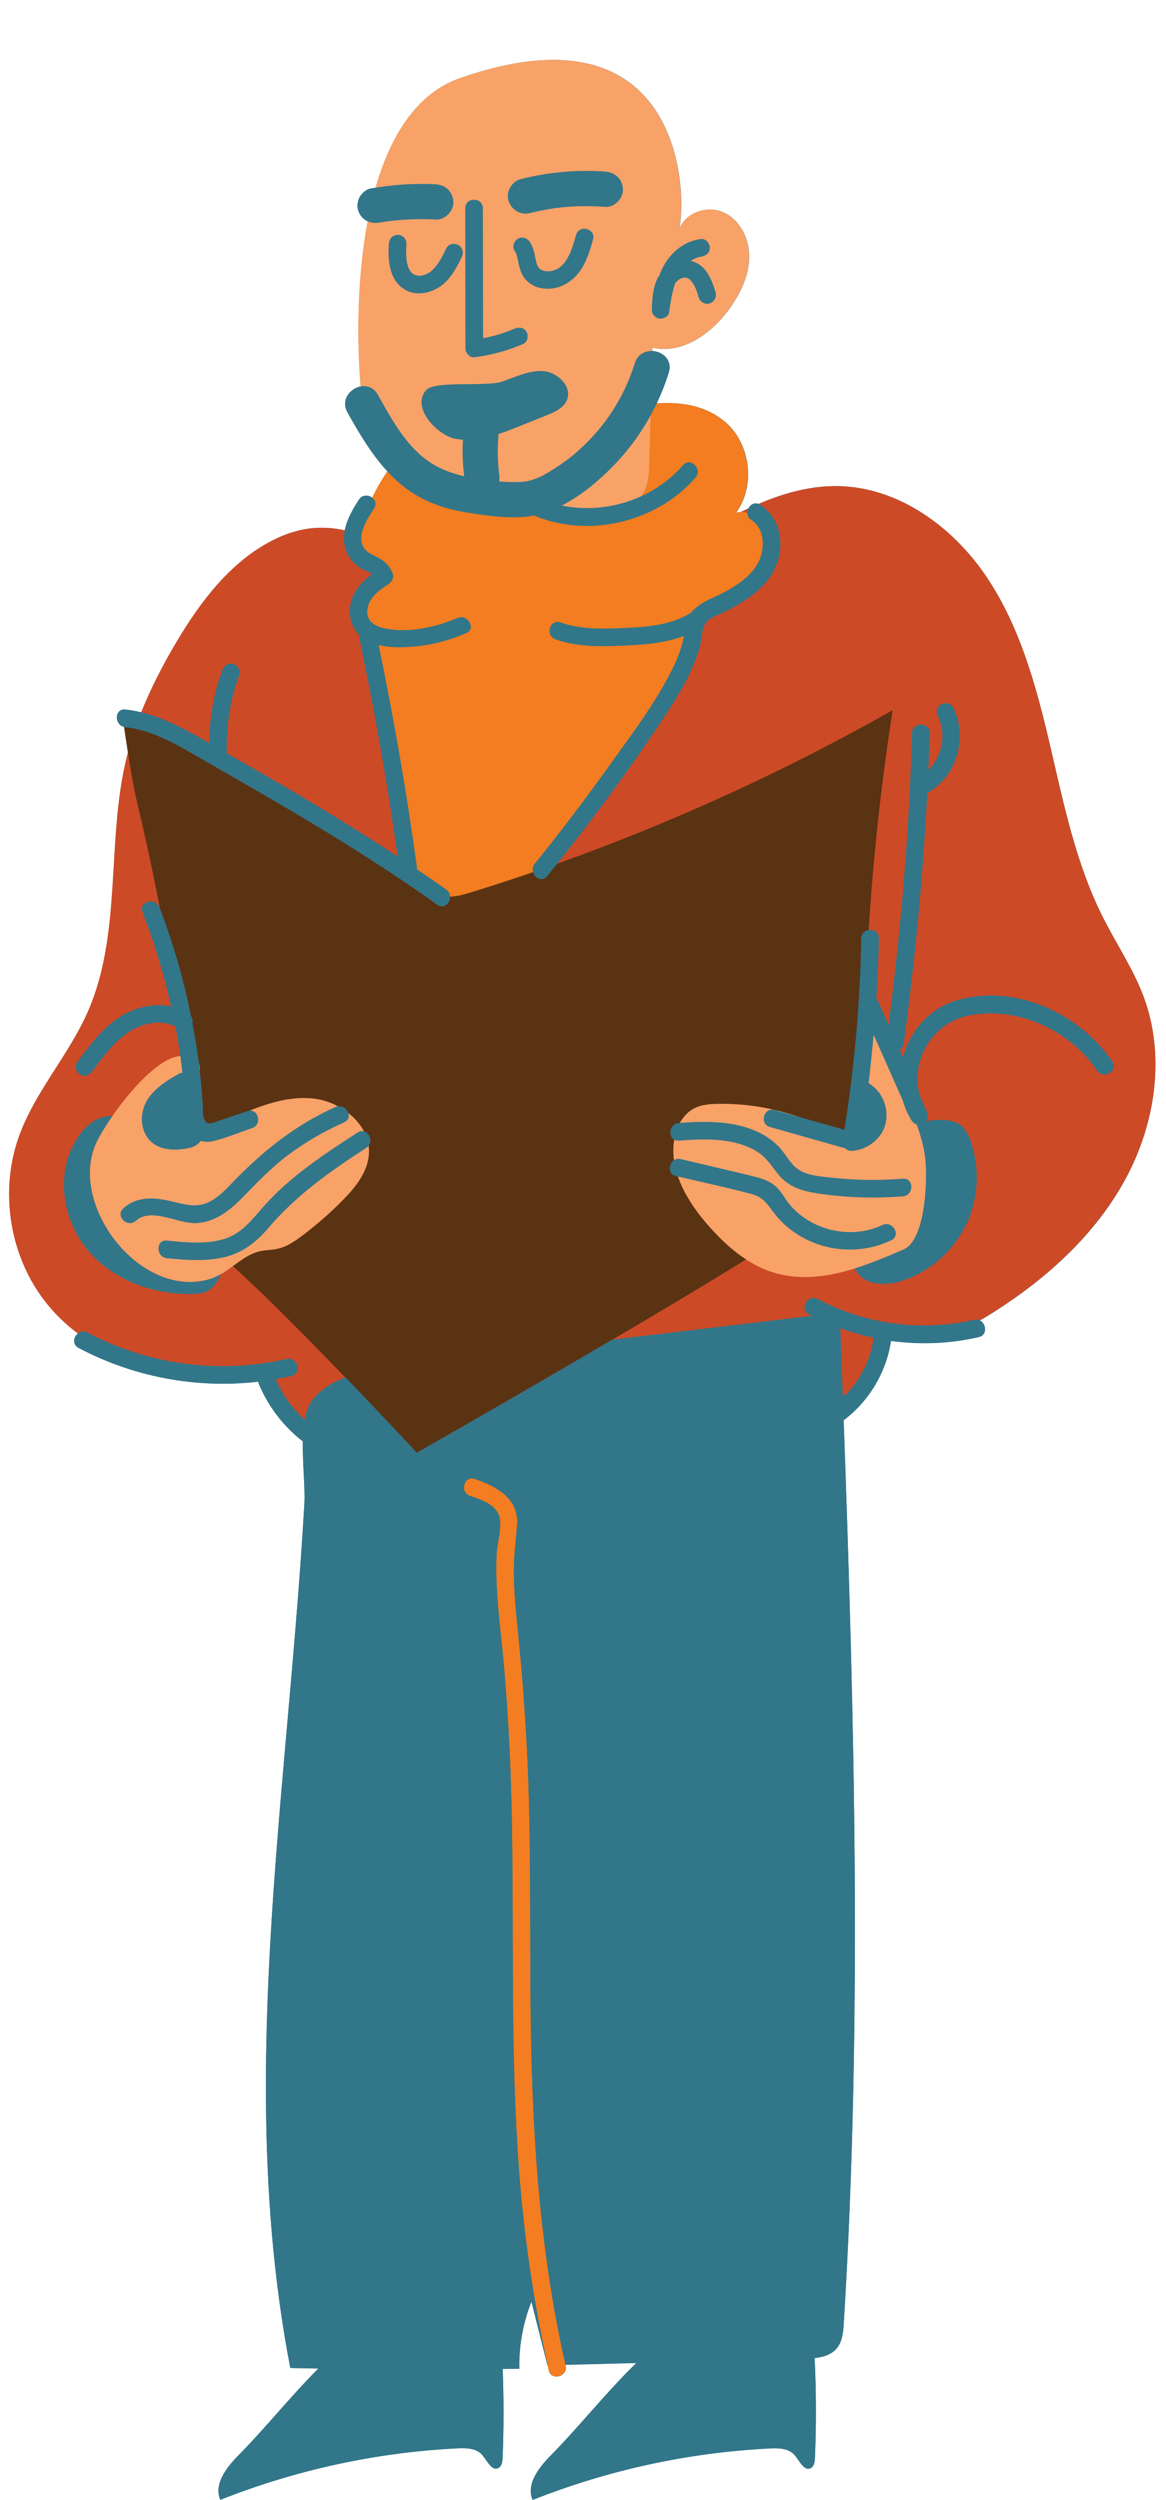 <?xml version="1.0" encoding="UTF-8" standalone="no"?><svg xmlns="http://www.w3.org/2000/svg" xmlns:xlink="http://www.w3.org/1999/xlink" fill="#000000" height="497.1" preserveAspectRatio="xMidYMid meet" version="1" viewBox="-1.8 -11.9 232.0 497.1" width="232" zoomAndPan="magnify"><g id="change1_1"><path d="M225.78,186.39c-2.07-5.59-5.47-10.58-8.15-15.91c-5.38-10.69-7.8-22.58-10.52-34.24 c-2.73-11.66-5.93-23.47-12.61-33.41c-6.68-9.94-17.48-17.82-29.45-18.06c-5.56-0.11-10.81,1.36-15.92,3.54 c-0.86-0.33-1.64,0.16-2,0.88c-0.52,0.24-1.04,0.49-1.56,0.74c-0.3,0.01-0.6,0.04-0.9,0.13c4.04-5.54,2.82-14.21-2.6-18.41 c-3.9-3.02-8.5-3.64-13.21-3.33c0.94-1.98,1.75-4.01,2.4-6.11c0.78-2.52-1.19-4.18-3.23-4.29c0.01-0.23,0.01-0.46,0.02-0.69 c5.95,1.39,11.84-2.88,15.38-7.86c2.11-2.98,3.78-6.43,3.84-10.08c0.06-3.65-1.8-7.49-5.13-8.97c-3.33-1.49-7.95,0.19-8.88,3.72 c1.82-6.89,1.05-45.94-43.5-30.41c-8.74,3.05-13.9,11.63-16.82,21.82c-0.34,0.05-0.68,0.09-1.02,0.15 c-0.82,0.15-1.69,0.92-2.09,1.61c-0.44,0.75-0.63,1.86-0.35,2.7c0.35,1.07,1.04,1.8,1.91,2.19c-2.12,11.18-2.12,23.23-1.5,31.71 c0.03,0.38,0.06,0.75,0.09,1.13c-2.13,0.41-3.99,2.72-2.6,5.19c2.3,4.1,4.77,8.25,7.97,11.71c-1.15,1.66-2.16,3.42-3.05,5.24 c-0.76-0.59-1.98-0.66-2.66,0.38c-1.2,1.85-2.39,3.92-2.81,6.1c-4.36-0.95-8.99-0.75-14.4,2.01c-8.38,4.29-14.32,12.17-19.13,20.27 c-2.65,4.47-5.05,9.11-6.97,13.93c-1.04-0.25-2.09-0.45-3.17-0.57c-2.14-0.22-2.2,2.93-0.26,3.42c0.21,1.44,0.48,3.27,0.79,5.18 c-0.14,0.52-0.28,1.03-0.41,1.55c-3.86,16.5-0.76,34.54-7.62,50.03c-3.8,8.6-10.45,15.8-13.64,24.65 c-3.83,10.64-2.01,23.13,4.71,32.23c1.97,2.67,4.36,5.02,7.02,7c-0.92,0.69-1.22,2.19,0.08,2.88c11,5.83,23.51,8.14,35.79,6.72 c0,0.15,0.02,0.3,0.08,0.44c1.88,4.52,4.93,8.47,8.75,11.43c-0.07,4.37,0.49,9.28,0.31,12.43c-0.45,7.98-1.05,15.94-1.7,23.91 c-2.57,31.5-6.15,63-5.94,94.65c0.12,17.85,1.46,35.72,4.84,53.27c1.86,0.05,3.73,0.07,5.59,0.11 c-5.51,5.52-10.64,11.94-15.87,17.23c-2.39,2.42-4.99,5.75-3.65,8.88c15.03-5.96,31.04-9.44,47.18-10.24 c1.74-0.09,3.73-0.04,4.89,1.26c1.03,1.16,1.94,3.37,3.3,2.63c0.65-0.36,0.77-1.23,0.8-1.98c0.25-5.9,0.24-11.8,0.02-17.7 c1.1-0.02,2.21-0.02,3.31-0.04c-0.09-4.55,0.74-9.11,2.41-13.33c1.06,4.21,2.12,8.42,3.18,12.63c0.02,0,0.04,0,0.06,0 c0.07,0.33,0.13,0.66,0.2,0.99c0.5,2.2,3.88,1.27,3.38-0.93c-0.01-0.05-0.02-0.1-0.03-0.14c4.7-0.12,9.4-0.24,14.1-0.36 c-5.95,5.76-11.41,12.7-17,18.35c-2.39,2.42-4.99,5.75-3.65,8.88c15.03-5.96,31.04-9.44,47.18-10.24c1.74-0.09,3.73-0.04,4.89,1.26 c1.03,1.16,1.94,3.37,3.3,2.63c0.65-0.36,0.77-1.23,0.8-1.98c0.28-6.62,0.26-13.26-0.06-19.88c1.71-0.2,3.36-0.67,4.42-1.96 c1.11-1.35,1.27-3.21,1.38-4.96c3.7-59.77,2.12-119.72-0.02-179.58c5.03-3.76,8.48-9.53,9.42-15.77c5.78,0.8,11.7,0.57,17.46-0.76 c1.79-0.41,1.49-2.69,0.14-3.27c0.97-0.54,1.93-1.12,2.87-1.72c10.56-6.71,20.16-15.38,26.14-26.37 C228.08,211.62,230.12,198.12,225.78,186.39z" fill="#32768a"/></g><g id="change2_1"><path d="M52.39,95.57c-8.38,4.29-14.32,12.17-19.13,20.27c-4.37,7.36-8.07,15.19-10.02,23.52 c-3.86,16.5-0.76,34.54-7.62,50.03c-3.8,8.6-10.45,15.8-13.64,24.65c-3.83,10.64-2.01,23.13,4.71,32.23 c6.72,9.1,18.12,14.52,29.42,13.99c4.55-0.21,9.57-1.21,13.3,1.39c4.78,3.32,5.32,11.22,10.72,13.38c1.77,0.71,3.75,0.62,5.66,0.51 c27.52-1.48,55.03-3.3,82.51-5.46c5.75-0.45,11.71-0.98,16.74-3.8s8.89-8.61,7.6-14.23c4.54,1.08,9.25,2.16,13.83,1.24 c3.43-0.68,6.53-2.45,9.48-4.32c10.56-6.71,20.16-15.38,26.14-26.37c5.99-10.99,8.03-24.48,3.69-36.21 c-2.07-5.59-5.47-10.58-8.15-15.91c-5.38-10.69-7.8-22.58-10.52-34.24s-5.93-23.47-12.61-33.41c-6.68-9.94-17.48-17.82-29.45-18.06 c-20.17-0.4-36.33,20.01-56.5,19.5c-5.97-0.15-11.75-2.17-17.7-2.69C76.72,100.35,67.62,87.79,52.39,95.57z" fill="#cd4a27"/></g><g id="change3_1"><path d="M150.7,97.75c-1.05,3.81-4.65,6.31-8.12,8.2c-1.36,0.75-2.75,1.43-4.16,2.1 c-4.4,13.15-12.93,24.87-21.27,36.14c-9.98,13.48-19.97,26.97-29.95,40.45c-3.33-2.77-4.33-7.39-5.13-11.65 c-3.5-18.7-7.01-37.41-10.51-56.11c-0.68-3.61-1.34-7.41-0.2-10.9c0.68-2.08,1.95-3.52,3.59-4.52c0.1-0.25,0.19-0.51,0.33-0.76 c-2.38,0.71-4.87-1.41-5.43-3.83s0.27-4.93,1.23-7.23c2.61-6.24,6.49-12.32,12.44-15.54c9.55-5.18,21.19-2.12,31.49-3.64 c8.68-1.29,19.24-4.85,27.02,1.18c5.42,4.2,6.64,12.87,2.6,18.41C148.48,89.02,151.76,93.94,150.7,97.75z M110.74,458.48 c-5.5-24.15-6.81-48.72-6.99-73.41c-0.09-12.26,0-24.52-0.26-36.78c-0.26-12.37-1.09-24.64-2.35-36.94 c-0.34-3.36-0.64-6.72-0.7-10.1c-0.06-3.31,0.37-6.48,0.64-9.76c0.44-5.36-3.99-7.8-8.43-9.3c-2.14-0.72-3.06,2.66-0.93,3.38 c1.86,0.63,4.29,1.4,5.41,3.16c1.33,2.08-0.01,5.99-0.12,8.32c-0.28,5.62,0.31,11.23,0.91,16.81c1.26,11.88,1.88,23.78,2.11,35.72 c0.45,23.64-0.34,47.33,1.5,70.92c1.02,13.09,2.93,26.1,5.85,38.91C107.86,461.61,111.24,460.68,110.74,458.48z" fill="#f37d20"/></g><g id="change4_1"><path d="M81.9,163.58c1.24,1.07,2.52,2.18,4.1,2.61c1.95,0.53,4.02-0.06,5.95-0.65 c29.15-9.02,57.32-21.19,83.87-36.23c-4.36,27.84-6.23,56.08-5.57,84.25c0.06,2.75,0.13,5.62-1.07,8.09 c-1.09,2.25-3.1,3.91-5.08,5.43c-14.18,10.88-83.01,49.93-83.01,49.93s-35.47-38.25-42.75-41.97c-2.52-32.42-3.55-42.28-8.75-68.55 c-1.29-6.5-2.71-12.98-4.25-19.43c-1.13-4.7-2.89-17.4-2.89-17.4S71.14,154.28,81.9,163.58z" fill="#5a3313"/></g><g id="change5_1"><path d="M182.37,218.97c0.39,4.53-0.12,15.75-4.35,17.59c-8.2,3.57-17.27,7.21-25.83,4.61 c-5.16-1.56-9.41-5.24-12.98-9.28c-4.22-4.78-7.89-10.89-6.86-17.18c0.41-2.54,1.74-5.08,4.03-6.24c1.39-0.7,3-0.83,4.56-0.86 c9.54-0.21,19.13,2.65,27,8.05c0.56-6.33,1.12-12.67,1.69-19c0.1-1.12,0.43-2.51,1.53-2.74c1.19-0.24,2.04,1.1,2.5,2.22 C176.56,203.02,181.73,211.46,182.37,218.97z M33.71,198.13c-5.66,0.87-13.84,12.12-16.21,16.91c-6.09,12.29,8.57,31.74,22.62,27.36 c3.58-1.12,6.1-4.64,9.76-5.48c1.17-0.27,2.39-0.24,3.56-0.5c1.83-0.41,3.43-1.5,4.93-2.63c2.84-2.14,5.53-4.49,8.02-7.02 c2.52-2.55,4.96-5.57,5.21-9.15c0.41-5.83-5.46-10.55-11.28-11.1c-5.82-0.54-11.45,1.91-16.78,4.31c-2.41,1.08-4.82,2.17-7.22,3.25 c-0.48,0.22-1.09,0.43-1.51,0.11c-0.42-0.32-0.4-0.95-0.3-1.47C35.41,207.95,42.27,196.81,33.71,198.13z M69.85,63.81 c0.55,7.58,2.19,15.84,8.12,20.58c3.97,3.17,9.21,4.19,14.24,4.86c7.42,0.99,14.91,1.43,22.39,1.33c4.45-0.06,9.7-0.8,11.76-4.75 c0.9-1.72,0.97-3.74,1.02-5.69c0.21-7.64,0.43-15.28,0.64-22.91c5.95,1.39,11.84-2.88,15.38-7.86c2.11-2.98,3.78-6.43,3.84-10.08 c0.06-3.65-1.8-7.49-5.13-8.97c-3.33-1.49-7.95,0.19-8.88,3.72c1.82-6.89,1.05-45.94-43.5-30.41 C70.02,10.49,68.52,45.48,69.85,63.81z" fill="#f8a268"/></g><g id="change1_2"><path d="M90.06,39.26c-0.85,1.73-1.75,3.47-3.12,4.85c-2.45,2.46-6.7,3.39-9.34,0.68c-2.09-2.14-2.21-5.44-2.03-8.24 c0.07-0.98,0.75-1.71,1.75-1.75c0.9-0.04,1.81,0.84,1.75,1.75c-0.05,0.76-0.08,1.52-0.05,2.28c0.01,0.32,0.04,0.63,0.07,0.94 c0.01,0.07,0.05,0.36,0.06,0.41c0.03,0.15,0.06,0.29,0.1,0.43c0.05,0.19,0.1,0.38,0.16,0.56c0.02,0.07,0.05,0.14,0.08,0.22 c0.14,0.25,0.27,0.5,0.43,0.74c0.05,0.05,0.13,0.15,0.15,0.17c0.05,0.05,0.3,0.25,0.3,0.25c0.1,0.06,0.2,0.13,0.3,0.18 c0.03,0.02,0.07,0.04,0.11,0.05c0.01,0,0.06,0.02,0.16,0.05c0.08,0.02,0.71,0.11,0.34,0.09c0.16,0.01,0.33,0.02,0.49,0.01 c0.09,0,0.17-0.01,0.26-0.02c0.03-0.01,0.04-0.01,0.1-0.02c0.16-0.04,0.33-0.08,0.49-0.13c0.11-0.03,0.22-0.07,0.32-0.11 c-0.15,0.07-0.14,0.07,0.05-0.02c0.2-0.1,0.41-0.21,0.6-0.33c0.15-0.09,0.29-0.18,0.42-0.29c-0.24,0.18,0.26-0.25,0.31-0.29 c1.14-1.1,1.92-2.68,2.7-4.27c0.43-0.88,1.61-1.05,2.4-0.63C90.31,37.32,90.47,38.43,90.06,39.26z M112.82,34.82 c-0.26,0.91-0.52,1.82-0.84,2.71c-0.18,0.51-0.24,0.65-0.46,1.11c-0.19,0.4-0.41,0.8-0.65,1.18c-0.26,0.41-0.32,0.49-0.66,0.85 c-0.13,0.14-0.27,0.28-0.41,0.41c-0.07,0.06-0.13,0.12-0.2,0.18c-0.02,0.01-0.03,0.02-0.08,0.05c-0.13,0.08-0.26,0.17-0.4,0.24 c-0.04,0.02-0.32,0.15-0.38,0.18c-0.32,0.11-0.64,0.2-0.97,0.28c-0.04,0.01-0.04,0.01-0.06,0.01c-0.06,0.01-0.11,0.01-0.17,0.01 c-0.18,0-0.36,0.02-0.54,0.01c-0.08,0-0.17-0.01-0.25-0.02c-0.16-0.03-0.31-0.06-0.46-0.11c-0.08-0.02-0.16-0.05-0.24-0.08 c-0.01-0.01-0.01,0-0.02-0.01c-0.12-0.07-0.25-0.14-0.38-0.22c-0.01-0.01-0.01,0-0.01-0.01c-0.07-0.06-0.13-0.12-0.19-0.18 c-0.06-0.06-0.28-0.4-0.1-0.11c-0.26-0.42-0.27-0.43-0.4-0.92c-0.12-0.43-0.2-0.86-0.29-1.3c-0.2-1-0.46-2.01-1.04-2.87 c-0.53-0.78-1.54-1.13-2.4-0.63c-0.78,0.45-1.16,1.61-0.63,2.4c0.1,0.15,0.2,0.31,0.29,0.48c-0.09-0.18,0.08,0.2,0.1,0.27 c0.13,0.42,0.22,0.85,0.31,1.29c0.17,0.87,0.37,1.7,0.74,2.51c0.68,1.46,2.13,2.52,3.69,2.84c3.45,0.71,6.57-1.13,8.32-4.04 c1.03-1.72,1.62-3.68,2.16-5.59C116.82,33.58,113.44,32.65,112.82,34.82z M102.96,54.09c-0.51-0.9-1.53-1-2.4-0.63 c-1.99,0.86-4.1,1.5-6.24,1.9c-0.01-8.62-0.03-17.23-0.04-25.85c0-2.26-3.51-2.26-3.51,0c0.01,9.3,0.03,18.59,0.04,27.89 c0,0.86,0.81,1.87,1.75,1.75c3.41-0.43,6.61-1.3,9.76-2.67C103.21,56.11,103.39,54.84,102.96,54.09z M84.9,24.75 c-4.36-0.24-8.71,0.09-13.01,0.85c-0.82,0.15-1.69,0.92-2.09,1.61c-0.44,0.75-0.63,1.86-0.35,2.7c0.63,1.95,2.37,2.79,4.31,2.45 c0.59-0.11,1.19-0.19,1.79-0.28c3.1-0.38,6.23-0.49,9.35-0.32c1.83,0.1,3.59-1.68,3.51-3.51C88.32,26.27,86.87,24.86,84.9,24.75z M118.64,22.22c-5.63-0.42-11.34,0.12-16.81,1.49c-1.78,0.45-3.02,2.54-2.45,4.31c0.6,1.84,2.41,2.93,4.31,2.45 c1.27-0.32,2.55-0.59,3.84-0.81c0.3-0.05,0.6-0.1,0.89-0.14c0.12-0.02,0.24-0.04,0.37-0.05c0.02,0,0.03,0,0.05-0.01 c0.65-0.07,1.3-0.15,1.95-0.2c2.61-0.22,5.23-0.22,7.85-0.02c1.83,0.14,3.59-1.71,3.51-3.51C122.06,23.71,120.61,22.37,118.64,22.22 z M134.1,80.6c-5.97,6.82-15.38,9.81-24.12,8.03c4.09-2.09,7.81-5.3,10.75-8.41c4.86-5.13,8.43-11.29,10.53-18.02 c1.35-4.32-5.42-6.16-6.76-1.86c-1.7,5.46-4.59,10.5-8.49,14.69c-1.95,2.09-4.09,3.99-6.47,5.58c-2.24,1.5-4.68,3.1-7.43,3.3 c-1.5,0.11-3.06,0.06-4.61-0.07c0.09-0.39,0.1-0.79,0.05-1.18c-0.35-2.63-0.4-5.29-0.17-7.93c0.01-0.1-0.02-0.2-0.02-0.3 c1.27-0.42,2.52-0.9,3.73-1.39c1.98-0.79,3.96-1.59,5.93-2.38c1.56-0.63,3.27-1.39,3.95-2.93c1.17-2.63-1.69-5.56-4.56-5.82 c-2.87-0.25-5.59,1.14-8.31,2.07c-3.29,1.12-13.52-0.32-15.21,1.79c-2.85,3.57,2.38,8.72,5.56,9.5c0.62,0.15,1.24,0.23,1.86,0.28 c-0.15,2.43-0.04,4.84,0.25,7.25c-2.32-0.53-4.56-1.33-6.58-2.62c-4.9-3.14-7.82-8.64-10.59-13.58c-2.21-3.94-8.27-0.4-6.05,3.54 c3.4,6.06,7.11,12.27,13.11,16.09c3.18,2.03,6.9,3.17,10.6,3.78c3.81,0.63,7.94,1.22,11.79,0.85c0.58-0.06,1.16-0.16,1.73-0.27 c0.11,0.07,0.2,0.17,0.34,0.22c10.83,4.28,24.01,1.04,31.67-7.72C138.06,81.39,135.59,78.9,134.1,80.6z M149.48,88.49 c-1.89-1.24-3.65,1.8-1.77,3.03c2.49,1.62,2.7,5.05,1.72,7.62c-1.18,3.07-4.14,5.07-6.9,6.6c-2.21,1.23-5.19,2.08-6.79,4.17 c-3.56,2.23-7.74,2.8-11.9,2.99c-4.7,0.22-9.65,0.55-14.16-1.03c-2.13-0.75-3.05,2.64-0.93,3.38c4.93,1.73,10.41,1.41,15.56,1.13 c3.38-0.18,6.82-0.62,9.98-1.83c-0.06,0.38-0.13,0.76-0.23,1.13c-0.46,1.8-1.14,3.54-1.96,5.21c-3.38,6.9-8.23,13.25-12.69,19.48 c-4.74,6.64-9.68,13.13-14.81,19.48c-1.4,1.74,1.06,4.23,2.48,2.48c8.66-10.72,16.91-21.84,24.41-33.41 c1.73-2.67,3.34-5.4,4.58-8.33c0.6-1.41,1.11-2.86,1.47-4.35c0.29-1.19,0.28-2.76,0.86-3.91c0.2-0.18,0.34-0.39,0.43-0.61 c0.07-0.08,0.13-0.16,0.22-0.23c0.94-0.78,2.33-1.21,3.41-1.76c1.34-0.68,2.67-1.39,3.92-2.22c2.18-1.44,4.24-3.24,5.57-5.53 C154.49,97.57,153.94,91.4,149.48,88.49z M140.59,46.26c-0.49-1.68-1.11-3.37-2.28-4.7c-0.71-0.81-1.64-1.33-2.64-1.58 c0.06-0.04,0.11-0.08,0.17-0.11c0.23-0.14,0.46-0.27,0.7-0.39c0.04-0.02,0.06-0.03,0.08-0.04c0.01,0,0.03-0.01,0.07-0.02 c0.14-0.05,0.28-0.1,0.42-0.14c0.11-0.03,0.23-0.06,0.34-0.09c0.01,0,0.55-0.1,0.24-0.06c0.94-0.12,1.75-0.72,1.75-1.75 c0-0.86-0.81-1.87-1.75-1.75c-3.01,0.38-5.43,2.15-7.05,4.68c-0.52,0.8-0.91,1.66-1.24,2.54c-0.13,0.21-0.28,0.41-0.39,0.63 c-0.94,1.96-1.06,4.11-1.11,6.25c-0.02,0.86,0.68,1.62,1.52,1.72c0.78,0.09,1.79-0.38,1.92-1.26c0.28-1.91,0.56-3.92,1.2-5.76 c0.09-0.11,0.16-0.22,0.26-0.32c0.11-0.11,0.22-0.21,0.33-0.3c0.09-0.08,0.09-0.08,0,0c0.07-0.05,0.15-0.1,0.22-0.15 c0.1-0.06,0.21-0.12,0.31-0.17c0.02,0,0.29-0.11,0.31-0.12c0.03-0.01,0.19-0.04,0.27-0.06c0.08,0,0.26-0.01,0.28-0.01 c0.07,0,0.1-0.01,0.12-0.01c0.01,0.01,0.04,0.02,0.11,0.05c0.03,0.01,0.27,0.1,0.29,0.1c0.08,0.04,0.16,0.09,0.24,0.13 c0.05,0.03,0.09,0.06,0.13,0.09c0.1,0.09,0.2,0.19,0.3,0.29c0.03,0.04,0.16,0.19,0.19,0.22c0.28,0.41,0.59,1,0.72,1.3 c0.02,0.05,0.11,0.27,0.12,0.3c0.06,0.16,0.12,0.32,0.17,0.49c0.11,0.32,0.2,0.64,0.3,0.97c0.26,0.91,1.23,1.48,2.16,1.22 C140.28,48.17,140.86,47.17,140.59,46.26z M40.12,242.4c-14.06,4.38-28.71-15.07-22.62-27.36c0.65-1.31,1.74-3.11,3.09-5.04 c-2.91,0.01-5.65,1.63-7.82,5.83c-3.49,6.75-1.82,15.51,3.19,21.22c5.01,5.71,12.84,8.51,20.44,8.36c0.98-0.02,1.99-0.09,2.88-0.5 c1.37-0.63,2.27-1.98,2.84-3.37c0.01-0.03,0.02-0.05,0.03-0.08C41.5,241.84,40.84,242.18,40.12,242.4z M47.43,209.05 c-2.1,0.71-4.21,1.42-6.31,2.13c-1.28,0.43-1.94,0.61-2.38-0.82c-0.27-0.87-0.15-1.98-0.21-2.89c-0.29-4.36-0.8-8.71-1.51-13.02 c-0.16-0.95-0.37-1.88-0.54-2.83c0.12-0.49,0.05-1.03-0.28-1.48c-1.48-7.37-3.56-14.6-6.27-21.61c-0.8-2.08-4.19-1.18-3.38,0.93 c2.36,6.11,4.28,12.39,5.71,18.77c-3.03-0.66-6.34-0.03-9.08,1.42c-4.11,2.18-6.96,6.07-9.66,9.73c-0.56,0.76-0.13,1.96,0.63,2.4 c0.89,0.52,1.83,0.14,2.4-0.63c2.23-3.03,4.57-6.23,7.87-8.18c2.62-1.55,5.93-2.11,8.68-0.75c0.53,2.76,0.97,5.54,1.3,8.34 c0.03,0.28,0.06,0.56,0.09,0.84c-0.22,0.03-0.43,0.09-0.63,0.2c-3.58,1.94-7.44,4.56-7.43,9.1c0,2.08,0.98,4.13,2.84,5.16 c1.95,1.07,4.41,0.98,6.52,0.54c0.94-0.19,1.82-0.68,2.37-1.44c0.77,0.25,1.64,0.25,2.49,0.05c2.61-0.63,5.19-1.73,7.73-2.59 C50.49,211.72,49.58,208.33,47.43,209.05z M64.92,208.24c-8.07,3.61-14.59,8.89-20.67,15.22c-1.33,1.39-2.75,2.84-4.51,3.68 c-2.14,1.03-4.25,0.63-6.47,0.07c-3.65-0.92-7.47-1.56-10.52,1.17c-1.69,1.51,0.8,3.98,2.48,2.48c3.06-2.73,8.27,0.54,11.79,0.47 c3.75-0.08,6.74-2.37,9.26-4.93c2.92-2.96,5.7-5.94,9.03-8.46c3.52-2.66,7.36-4.87,11.38-6.67 C68.75,210.35,66.96,207.33,64.92,208.24z M69.33,213.31c-6.57,4.27-13.27,8.64-18.53,14.53c-2.51,2.81-4.54,5.7-8.36,6.74 c-3.56,0.98-7.4,0.57-11.03,0.21c-2.24-0.23-2.23,3.28,0,3.51c3.69,0.37,7.44,0.65,11.1-0.13c3.79-0.81,6.6-2.95,9.06-5.85 c5.57-6.55,12.36-11.32,19.53-15.98C72.98,215.11,71.23,212.07,69.33,213.31z M177.85,222.49c-4.82,0.37-9.66,0.32-14.47-0.24 c-2.17-0.25-4.87-0.41-6.64-1.82c-1.53-1.21-2.37-3.13-3.76-4.49c-5.12-5.02-13.04-5.05-19.72-4.53c-2.23,0.17-2.25,3.68,0,3.51 c3.66-0.29,7.45-0.46,11.05,0.38c1.74,0.4,3.42,1.03,4.9,2.05c1.62,1.13,2.58,2.71,3.79,4.22c2.51,3.15,6.17,3.66,9.96,4.13 c4.94,0.61,9.93,0.68,14.89,0.3C180.08,225.82,180.1,222.31,177.85,222.49z M173.77,231.7c-6.1,2.91-13.97,1.18-18.35-3.96 c-1.07-1.26-1.77-2.82-3.06-3.88c-1.27-1.05-2.82-1.5-4.39-1.88c-4.77-1.16-9.55-2.26-14.32-3.39c-2.19-0.52-3.13,2.86-0.93,3.38 c4.96,1.17,9.97,2.23,14.9,3.53c2.36,0.62,3.11,1.85,4.52,3.71c1.03,1.37,2.23,2.55,3.6,3.57c5.68,4.24,13.42,5,19.8,1.95 C177.57,233.76,175.8,230.73,173.77,231.7z M219.52,199.2c-6.55-9.68-19.57-15.65-31.13-12.13c-5.37,1.63-9.14,6.13-10.53,11.27 c-0.21-0.47-0.42-0.94-0.63-1.42c0.41-0.28,0.72-0.7,0.8-1.29c2.21-16.56,3.83-33.17,4.67-49.84c5.87-3.21,8.15-11.08,5.16-17 c-0.43-0.84-1.62-1.09-2.4-0.63c-0.86,0.5-1.06,1.55-0.63,2.4c0.47,0.93,0.8,2.25,0.86,3.25c0.03,0.64,0.02,1.28-0.06,1.91 c0,0.02-0.09,0.49-0.15,0.77c-0.07,0.31-0.15,0.62-0.25,0.93c-0.45,1.44-1.25,2.72-2.31,3.79c0.1-2.44,0.19-4.88,0.25-7.32 c0.06-2.26-3.45-2.26-3.51,0c-0.52,19.43-2.19,38.74-4.66,58.01l-2.19-4.94c-0.06-0.14-0.15-0.22-0.23-0.32 c0.25-3.98,0.43-7.97,0.49-11.96c0.04-2.26-3.47-2.26-3.51,0c-0.21,12.76-1.34,25.48-3.35,38.07c-4.63-1.31-9.25-2.62-13.88-3.92 c-2.17-0.61-3.1,2.77-0.93,3.38c5.01,1.42,10.01,2.83,15.02,4.25c0.31,0.33,0.73,0.53,1.21,0.51c3.2-0.19,6.28-2.55,6.85-5.81 c0.53-2.96-0.84-6.14-3.46-7.67c0.39-3.21,0.71-6.44,1-9.66c1.94,4.39,3.88,8.78,5.83,13.17c0.39,1.36,0.95,2.68,1.74,3.93 c0.28,0.44,0.64,0.68,1.02,0.78c0.88,2.46,1.54,4.91,1.74,7.26c0.39,4.53-0.12,15.75-4.36,17.59c-3.13,1.36-6.38,2.73-9.68,3.76 c0.14,0.29,0.28,0.58,0.47,0.84c1.97,2.71,6.07,2.64,9.24,1.54c5.4-1.87,9.99-5.98,12.45-11.14c2.46-5.16,2.75-11.32,0.8-16.69 c-0.42-1.14-0.96-2.3-1.93-3.03c-0.96-0.73-2.2-0.95-3.4-1.03c-1.23-0.08-2.41,0.03-3.53,0.27c0.38-0.49,0.54-1.18,0.21-1.92 c-0.48-1.08-0.95-2.15-1.43-3.23c-1.9-6.77,2.4-14.38,9.62-15.86c9.72-2,20.18,2.81,25.66,10.91 C217.76,202.83,220.79,201.08,219.52,199.2z M89.19,110.99c-4.36,1.88-10.01,3.1-14.73,2c-1.92-0.45-3.46-1.6-3.15-3.77 c0.34-2.32,2.4-3.85,4.25-5.01c0.62-0.39,1.06-1.24,0.81-1.98c-0.45-1.29-1.26-2.19-2.4-2.93c-0.99-0.64-2.34-1.01-3.11-1.94 c-2.05-2.46,0.4-6.02,1.77-8.13c1.23-1.9-1.8-3.66-3.03-1.77c-1.89,2.93-3.79,6.39-2.6,9.97c0.5,1.52,1.47,2.7,2.81,3.56 c0.61,0.39,1.66,0.74,2.41,1.27c-1.99,1.48-3.73,3.37-4.26,5.86c-0.49,2.3,0.11,4.62,1.67,6.21c0,0.12-0.02,0.23,0,0.37 c3.07,14.48,5.62,29.06,7.7,43.72c-7.33-4.83-14.82-9.41-22.39-13.85c-3.85-2.26-7.73-4.47-11.61-6.68c0-0.05,0.03-0.09,0.02-0.14 c-0.18-5.28,0.66-10.49,2.47-15.46c0.32-0.89-0.36-1.92-1.22-2.16c-0.98-0.27-1.83,0.33-2.16,1.22c-1.69,4.64-2.57,9.57-2.61,14.51 c-0.4-0.23-0.8-0.46-1.2-0.69c-4.9-2.79-9.83-5.39-15.52-5.98c-2.24-0.23-2.22,3.27,0,3.51c5.84,0.61,10.94,3.9,15.93,6.74 c5.2,2.97,10.4,5.95,15.57,8.99c10.44,6.14,20.74,12.55,30.61,19.59c1.84,1.31,3.59-1.73,1.77-3.03c-1.93-1.38-3.89-2.71-5.85-4.04 c0.01-0.13,0.04-0.26,0.02-0.4c-2.03-14.82-4.58-29.55-7.62-44.19c2.25,0.56,4.7,0.51,6.96,0.32c3.64-0.31,7.11-1.23,10.46-2.68 C93.03,113.12,91.24,110.1,89.19,110.99z M192.94,253.96c-5.77,1.33-11.68,1.56-17.46,0.76c-0.94,6.24-4.38,12.01-9.42,15.77 c2.14,59.87,3.71,119.81,0.02,179.58c-0.11,1.74-0.27,3.61-1.38,4.96c-1.07,1.29-2.71,1.77-4.42,1.96 c0.32,6.62,0.34,13.26,0.06,19.88c-0.03,0.74-0.14,1.62-0.8,1.98c-1.36,0.75-2.27-1.47-3.3-2.63c-1.16-1.3-3.15-1.35-4.89-1.26 c-16.15,0.81-32.15,4.28-47.18,10.24c-1.34-3.13,1.25-6.46,3.65-8.88c5.58-5.65,11.05-12.59,17-18.35c-4.7,0.12-9.4,0.24-14.1,0.36 c-5.47-24.1-6.78-48.63-6.96-73.27c-0.09-12.26,0-24.52-0.26-36.78c-0.26-12.37-1.09-24.64-2.35-36.94 c-0.34-3.36-0.64-6.72-0.7-10.1c-0.06-3.31,0.37-6.48,0.64-9.76c0.44-5.36-3.99-7.8-8.43-9.3c-2.14-0.72-3.06,2.66-0.93,3.38 c1.86,0.63,4.29,1.4,5.41,3.16c1.33,2.08-0.01,5.99-0.12,8.32c-0.28,5.62,0.31,11.23,0.91,16.81c1.26,11.88,1.88,23.78,2.11,35.72 c0.45,23.64-0.34,47.33,1.5,70.92c1,12.76,2.85,25.43,5.64,37.92c-0.02,0-0.04,0-0.06,0c-1.06-4.21-2.12-8.42-3.18-12.63 c-1.68,4.23-2.5,8.79-2.41,13.33c-1.1,0.02-2.21,0.03-3.31,0.04c0.22,5.9,0.23,11.8-0.02,17.7c-0.03,0.74-0.14,1.62-0.8,1.98 c-1.36,0.75-2.27-1.47-3.3-2.63c-1.16-1.3-3.15-1.35-4.89-1.26c-16.15,0.81-32.15,4.28-47.18,10.24c-1.34-3.13,1.25-6.46,3.65-8.88 c5.23-5.29,10.35-11.71,15.87-17.23c-1.86-0.04-3.73-0.06-5.59-0.11c-3.39-17.54-4.73-35.42-4.84-53.27 c-0.21-31.65,3.37-63.15,5.94-94.65c0.65-7.96,1.24-15.93,1.7-23.91c0.18-3.15-0.38-8.06-0.31-12.43c-3.82-2.96-6.87-6.9-8.75-11.43 c-0.06-0.14-0.08-0.29-0.08-0.44c-12.28,1.42-24.79-0.89-35.79-6.72c-2-1.06-0.22-4.08,1.77-3.03c12.1,6.42,26.26,8.3,39.62,5.26 c2.2-0.5,3.13,2.88,0.93,3.38c-1.02,0.23-2.04,0.43-3.07,0.61c0,0,0,0,0,0c1.29,3.09,3.29,5.82,5.74,8.07 c0.17-0.96,0.42-1.84,0.76-2.58c1.22-2.6,3.92-4.47,7.36-5.84c7.86,8.16,14.19,14.99,14.19,14.99s18.88-10.71,38.9-22.48 c13.25-1.58,26.51-3.17,39.76-4.75c-0.21-0.11-0.43-0.19-0.64-0.3c-1.99-1.06-0.22-4.09,1.77-3.03c9.5,5.06,20.64,6.54,31.14,4.13 C194.21,250.07,195.14,253.45,192.94,253.96z M172.05,254.12c-2.25-0.47-4.47-1.11-6.64-1.89c0.17,4.59,0.34,9.18,0.5,13.77 C169.19,262.85,171.44,258.67,172.05,254.12z" fill="#32768a"/></g></svg>
